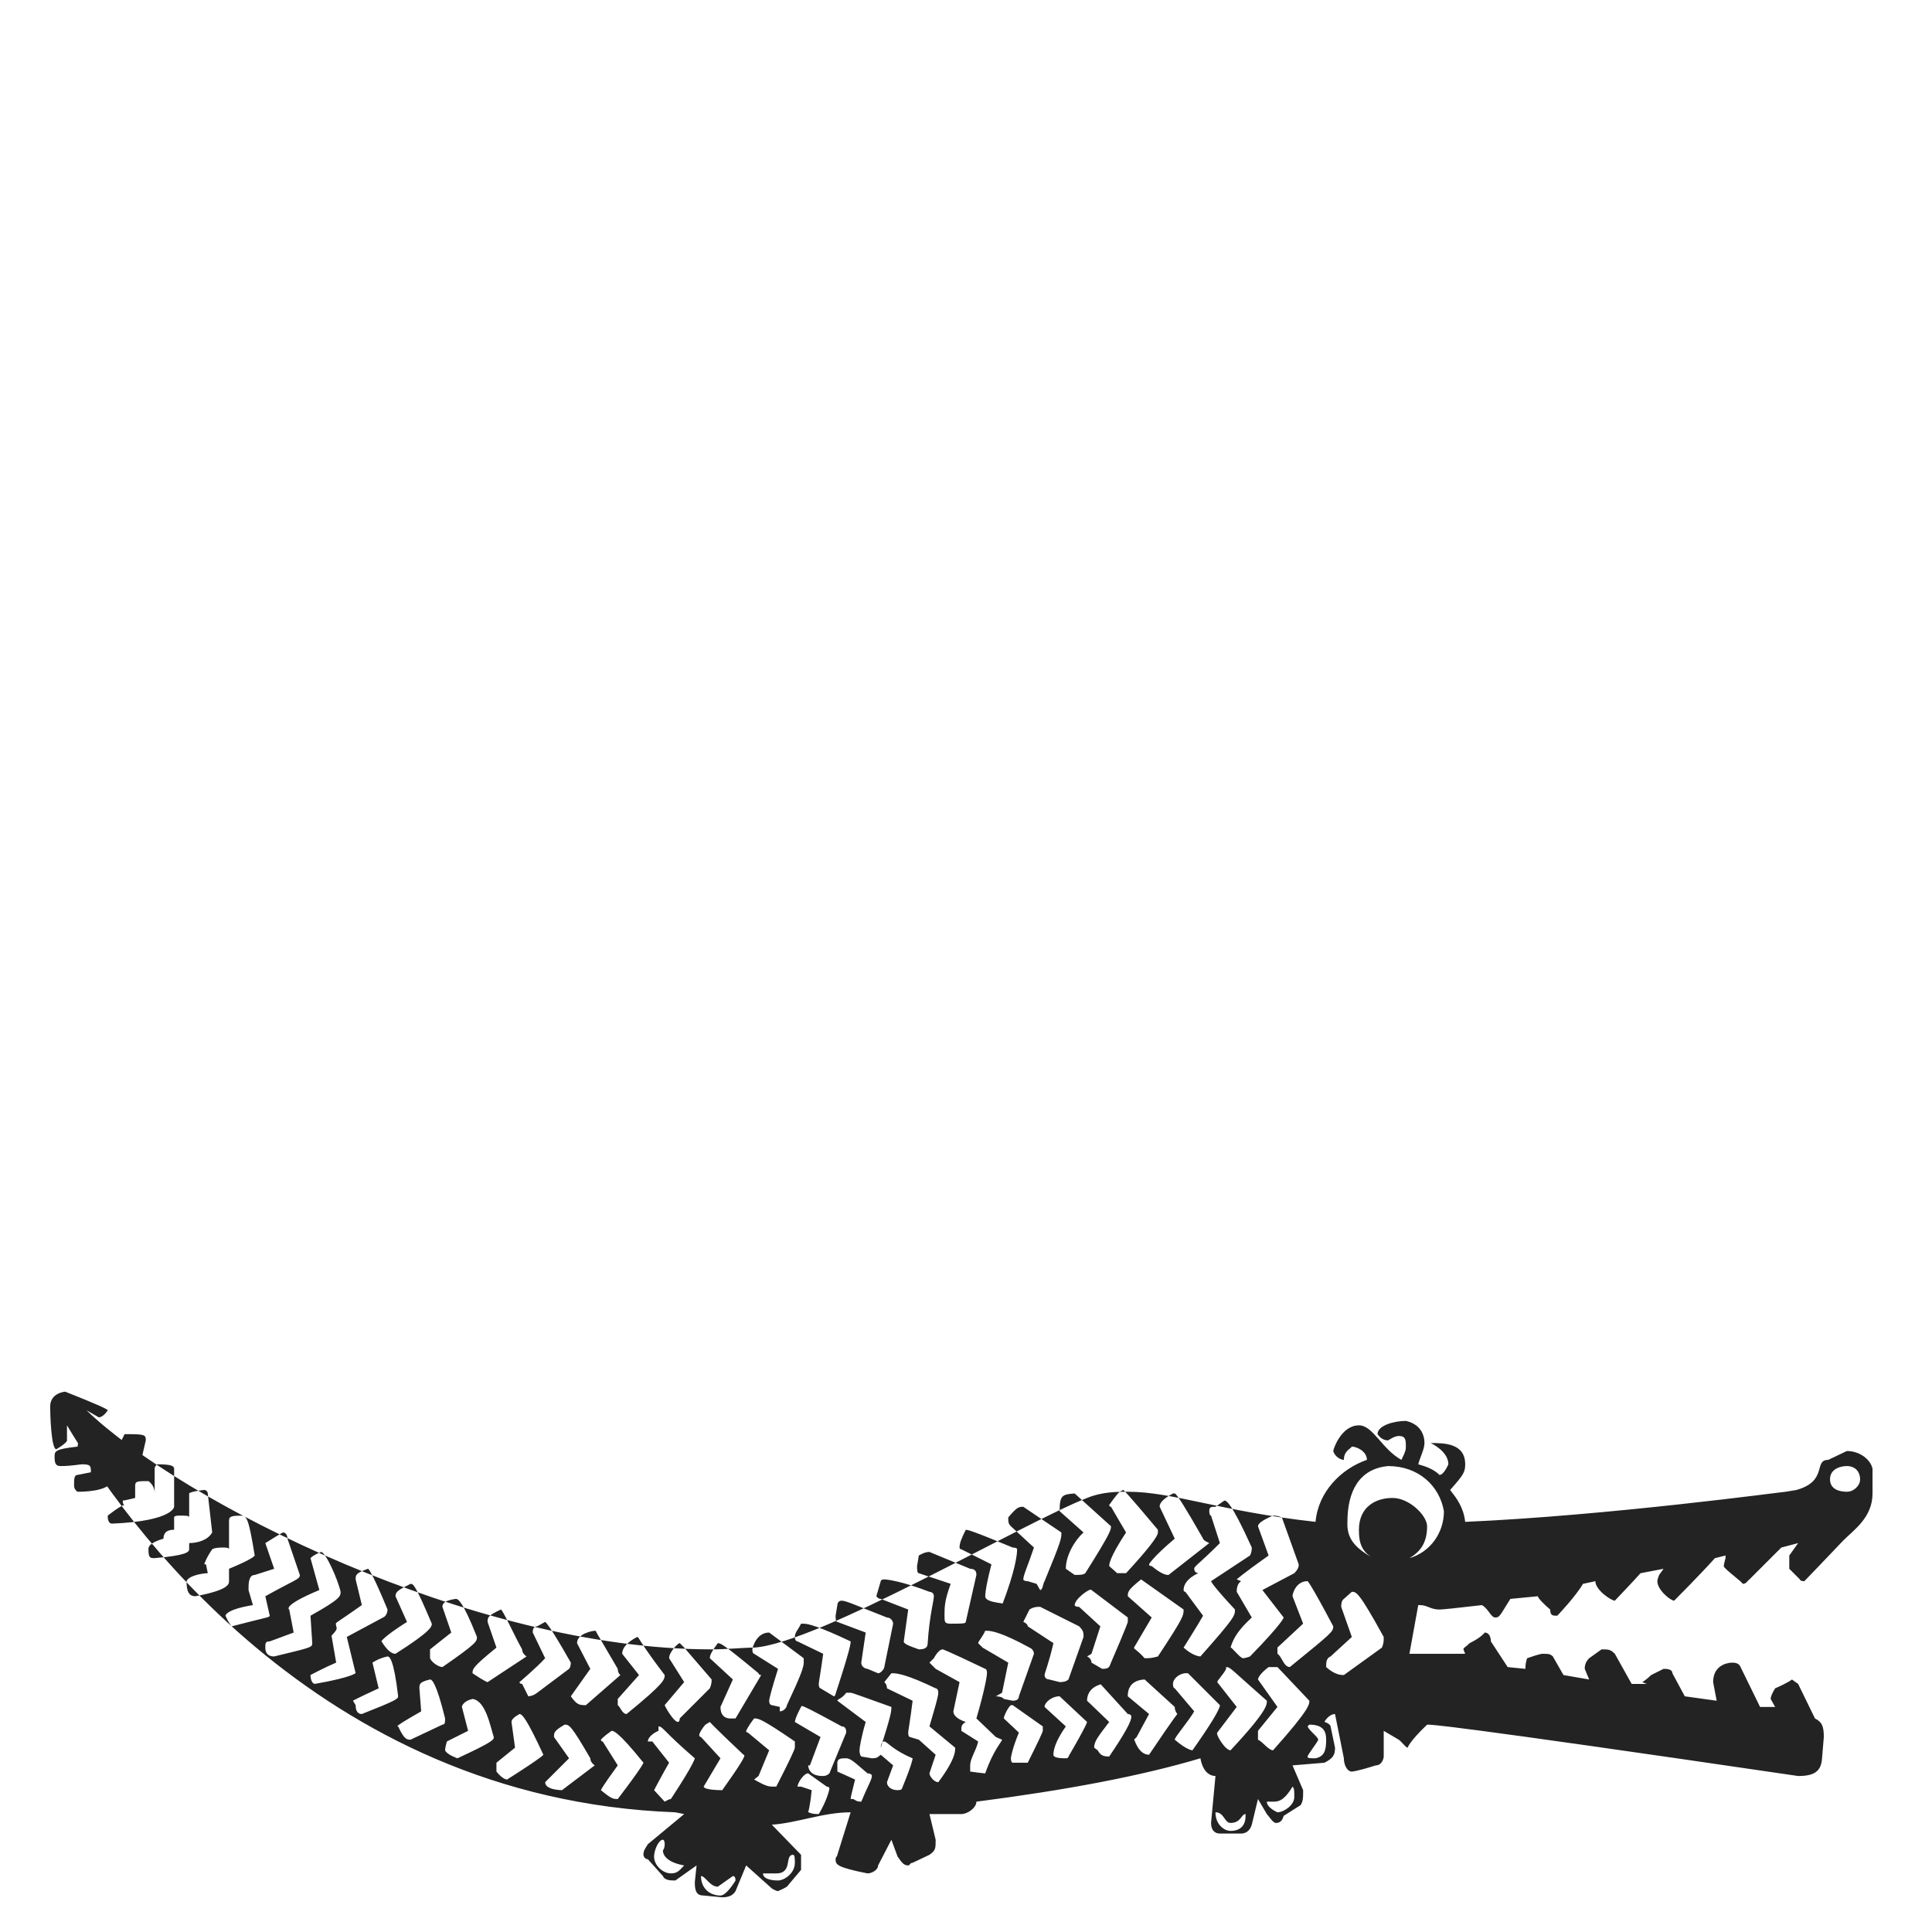 <?xml version="1.0" encoding="UTF-8"?> <svg xmlns="http://www.w3.org/2000/svg" id="a" data-name="Layer 1" viewBox="0 0 480 480"><defs><style> .b { fill: #232323; stroke-width: 0px; } </style></defs><path class="b" d="M316.94,452.9c-.66,0-1.76-1.76-2.2-2.2l-2.2-3.74-1.54,6.38c-.44,1.54-1.54,2.2-2.64,2.2h-5.28c-1.1,0-2.2-.66-2.2-2.64l1.1-11.66c-1.1,0-3.08-.66-3.74-4.4-14.74,4.4-33.44,7.92-55.66,10.78,0,1.54-2.2,3.08-3.74,3.08h-7.92l1.54,6.38c0,2.2,0,2.64-1.54,3.74l-4.18,1.98c-.66,0-.66.66-1.1.66-1.1,0-1.54-.66-2.64-2.2l-1.54-4.18-3.3,6.38c0,1.1-1.54,1.98-2.64,1.98-7.7-1.54-7.92-2.2-7.92-3.52,0-.66.44-.66.44-1.1l3.3-10.56c-6.82,0-13.2,2.64-19.58,3.08l7.26,7.48v3.74l-3.52,4.18c-.66.44-2.2,1.1-2.2,1.1q-.44,0-1.54-.66l-6.38-5.72-2.64,6.38c-.66,1.1-1.76,1.54-3.3,1.54l-4.62-.44c-1.76,0-2.2-1.1-2.2-3.3l.44-4.18-5.28,3.74c-1.1,0-2.64,0-3.08-1.1l-3.74-4.18c-.66,0-1.1-.66-1.1-1.1,0-1.1.44-1.54,1.1-2.64l9.02-7.48-2.2-.44c-89.54-3.3-137.72-73.7-151.14-96.14v3.74c0,.66-2.64,2.2-2.64,2.2-1.32,0-1.54-9.02-1.54-10.56,0-3.52,3.74-3.74,3.74-3.74q10.56,4.18,10.56,4.62c-1.1,1.76-2.2,1.76-2.2,1.76l-3.08-1.76c23.32,22.44,95.48,59.4,155.32,59.4,3.74,0,7.92-.44,10.56-.44,16.06-1.1,66.88-31.02,82.72-37.18,3.74-1.54,7.48-1.54,10.12-1.54,11.22,0,22.88,4.84,46.64,7.48.66-7.48,6.38-13.2,12.76-15.4,0-2.2-2.64-3.3-3.74-3.3-.44.66-1.98,1.1-1.98,3.3-.66,0-2.2-.66-2.64-2.2,0-.44,1.98-6.38,6.38-6.38,3.52,0,5.72,5.94,10.56,8.58,1.1-2.2,1.1-2.64,1.1-3.3,0-1.54,0-2.64-1.76-2.64-1.1,0-2.64,1.1-2.64,1.1q-1.54,0-2.64-1.54c0-2.2,4.18-3.3,7.04-3.3,3.08.66,4.62,2.86,4.62,5.5,0,1.54-1.1,3.52-1.54,5.28,1.54.44,3.74,1.1,5.28,2.64,1.1,0,2.2-2.64,2.2-2.64,0-3.3-4.4-5.28-4.4-5.28,3.3,0,8.58,0,8.58,5.28,0,1.98-.44,2.64-3.74,6.38,1.54,1.98,3.3,4.18,3.74,7.92,35.42-1.54,78.98-7.48,79.64-7.48l2.64-.44c7.92-2.2,4.18-7.48,7.92-7.48l4.62-2.2c3.3,0,5.94,2.2,6.38,4.4v6.16c0,5.94-4.62,9.02-7.26,11.66-3.52,3.74-9.68,10.12-9.68,10.12,0,0-1.1,0-1.1-.44l-2.64-2.64v-3.3l2.2-3.08-4.18,1.1-7.92,7.92c-.66.44-.66,1.1-1.76,1.1.66,0-4.62-3.74-4.62-4.4,0,0,0-.44.44-1.98v-.66l-2.64.66c-3.74,4.18-10.12,10.56-10.12,10.56-.88,0-4.18-2.64-4.18-4.84,0,0,0-.44.44-1.54l1.1-1.54-5.72,1.1c-1.76,1.98-6.38,6.82-6.38,6.82-.88,0-4.84-2.64-4.84-4.84l-3.08.66c-1.76,3.08-6.38,7.92-6.38,7.92-1.1,0-1.76,0-1.76-1.54-3.08-2.64-3.08-3.3-3.08-3.3l-6.82.66c-2.64,4.18-2.64,4.62-3.74,4.62s-1.54-1.98-3.3-3.08q-9.46,1.1-10.56,1.1c-2.2,0-3.08-1.1-4.84-1.1h-.44l-2.2,12.1h13.86l-.44-1.1c0-.44.44-.44,1.54-1.54,3.08-1.54,3.74-2.64,3.74-2.64,1.1,0,1.54,1.1,1.54,2.2l4.18,6.38,4.4.44c0-.44,0-1.54.44-2.64,3.08-1.1,3.74-1.1,3.74-1.1,1.54,0,1.98,0,2.64.66l2.64,4.62,6.38,1.1-1.1-2.64c0-.44,0-1.54,1.1-2.64l3.08-2.2c1.76,0,2.2,0,3.3,1.1l4.18,7.48h3.74l-1.1-.44s1.1-.66,2.2-1.76l3.08-1.54c.66,0,2.2,0,2.2,1.1l3.08,5.72,7.92,1.1-.88-4.62c0-4.84,4.62-4.84,4.62-4.84.66,0,1.76,0,2.2,1.1l4.84,9.9h3.74l-1.1-1.98c0-.66.44-1.54,1.1-2.64,3.52-1.54,4.18-2.2,4.18-2.2l1.54,1.1,4.18,8.58c1.76.88,2.2,1.98,2.2,4.62l-.44,5.28c-.22,3.3-1.98,4.4-5.94,4.4-88.44-12.98-91.08-12.76-92.18-12.76-4.4,4.18-4.84,5.72-4.84,5.72-.44,0-1.54-1.54-2.2-1.98l-3.74-2.2v6.38c0,.44-.44,2.2-1.98,2.2-4.84,1.54-5.94,1.54-5.94,1.54-1.1,0-1.98-1.54-1.98-3.3l-2.2-11c-1.1,0-2.2,1.1-2.64,1.98.44,0,1.54.66,1.54,1.1l1.1,5.28c0,1.76-.44,2.64-2.64,3.74l-7.92.66,2.64,6.16c0,1.76,0,2.86-.66,3.74l-4.18,2.64c-.44,1.76-1.54,1.76-1.98,1.76ZM26.76,359.4c1.1,0,1.1.66,1.1,1.1v2.2l3.08-6.38h1.76c3.52,0,3.52.44,3.52,1.54l-1.98,8.58c0,1.1-.66,1.1-6.38,1.54-1.1,2.64-7.48,2.64-8.58,2.64,0,0-.88-.44-.88-1.54,0-1.54,0-2.64.88-2.64l3.3-.66c0-1.54,0-1.98-2.2-1.98-.44,0-2.64.44-5.28.44-1.1,0-1.54-.44-1.54-2.2,0-1.54,0-1.98,5.72-2.64l.66-5.28c0-.44.44-.44,1.54-.44h1.54v9.02l1.54-2.64s0-.66,2.2-.66ZM43.26,364.9c0-.66-.66-1.1-4.18-1.1,0,0-.66.44-.66,1.1v6.16c0-.44,0-1.98-1.54-3.08-2.64,0-3.3,0-3.3,1.1v3.08c-2.64.66-3.08.66-3.08.66,0,1.1.44,1.1.44,1.1-.88,0-4.18,2.64-4.18,2.64,0,.44,0,1.98,1.1,1.98,15.62-.66,15.4-4.4,15.4-4.18v-9.46ZM51.62,371.05c0-.44-.44-.88-.88-.88-3.74.44-3.74.88-3.74.88v5.94c0-.44-.66-.44-2.64-.44,0,0-1.1,0-1.1.44v3.08c-.66,0-2.64,0-2.64,2.2-3.74,1.1-3.74,2.2-3.74,2.64,0,2.2.44,2.2,1.54,2.2,7.92-.66,8.58-1.54,8.58-2.2v-1.54c1.98,0,4.62-.66,5.72-2.64l-1.1-9.68ZM59.76,376.56c-2.86,0-2.86.44-2.86,1.54v6.82c0-.44-.88-.44-1.54-.44-.44,0-1.98,0-2.64.44-1.54,2.2-1.98,3.74-1.98,3.74h.44l.44,2.2c-.88,0-4.62.44-5.28,1.98,0,2.64.66,3.74,2.2,3.74,8.36-1.54,8.36-3.08,8.36-3.74v-3.08c6.38-2.64,6.38-3.3,6.38-3.3-1.54-9.46-1.98-9.9-3.52-9.9ZM71.42,382.28s0-1.54-1.1-1.54c-.22,0-4.4,2.64-4.4,2.64l2.2,6.38-4.84,1.54c-1.54,0-1.54,2.2-1.54,3.74l1.1,3.74c-6.82,1.1-6.82,2.64-6.82,2.64.88,1.98,1.54,2.64,1.54,2.64,8.36-2.2,9.46-2.2,9.46-2.64l-1.1-4.84c7.48-4.18,8.58-4.18,8.58-5.28l-3.08-9.02ZM79.78,385.58c-2.2.88-2.64,1.54-2.64,1.54l2.2,7.92c-9.46,3.96-7.48,4.84-7.48,4.84l1.1,5.72-5.94,2.2c-1.1,0-1.1.44-1.1,1.54,0,.44,0,2.2,2.2,2.2,9.02-2.2,9.46-2.2,9.46-3.3l-.44-6.82c7.48-4.18,7.48-4.84,7.48-5.94-.66-3.08-3.74-9.9-4.84-9.9ZM91.44,389.75c-3.08,1.1-3.08,1.54-3.08,2.64l1.54,6.38c-7.7,5.5-6.38,3.96-6.38,5.28.66,1.1-1.54,2.2-1.1,2.64l1.1,6.38c-2.64,1.1-6.38,3.08-6.38,3.08,0,1.1.44,2.2,1.1,2.2,10.12-1.76,10.12-2.86,10.12-2.64l-2.2-9.02,9.02-4.84c1.1-.44,1.1-1.98,1.1-1.98-4.18-10.12-4.84-10.12-4.84-10.12ZM96.28,411.54c-2.2.44-3.74,1.54-3.74,1.54l1.54,6.38c-5.72,2.64-6.38,3.08-6.38,3.08l.66,1.1c0,.44,0,2.2,1.54,2.2,8.36-3.3,9.02-3.74,9.02-4.4-1.1-9.46-2.2-9.9-2.64-9.9ZM102,393.5c-3.08,1.54-3.74,1.98-3.74,3.08l2.86,6.38c-5.94,3.74-6.38,4.84-6.38,4.84-.22-.66,1.54,3.08,3.52,3.08,9.02-5.72,9.02-6.82,9.02-7.48-4.18-9.9-4.62-9.9-5.28-9.9ZM106.84,417.26c-2.64.66-2.64,1.1-2.64,2.2l.44,5.72c-4.62,2.64-5.94,3.52-5.94,3.74h.22c1.54,3.3,2.2,3.3,3.08,3.3l7.92-3.74c.66,0,.66-.66.66-1.54-2.2-9.02-3.3-9.68-3.74-9.68ZM113.22,397.24c-3.3.44-3.3,1.54-3.3,1.98l2.2,6.38-5.28,4.18v2.2c.44,1.1,2.2,2.2,3.08,2.2,8.58-5.94,8.58-6.38,8.58-7.48-3.74-9.46-4.84-9.46-5.28-9.46ZM117.4,422.1c-1.98.44-2.64,1.54-2.64,1.98l1.54,5.94-5.28,2.64c-.44,1.54-.44,2.2-.44,2.2.44,1.1,3.08,1.98,3.08,1.98,9.02-4.18,9.02-4.62,9.02-5.28-.88-2.64-1.98-9.02-5.28-9.46ZM124.44,399.88c-3.3,1.54-3.3,1.98-3.3,3.08l2.2,6.38c-5.94,4.84-5.94,5.28-5.94,6.38,3.3,2.2,3.74,2.2,3.74,2.2l9.68-6.38s-1.1-.66-1.1-1.76c-1.76-3.08-4.84-9.9-5.28-9.9ZM129.06,425.84q-1.98,1.1-1.98,1.98l.88,6.38-4.62,3.74v2.2c1.54,1.98,2.64,1.98,2.64,1.98,9.02-5.72,9.02-6.16,9.02-6.16-4.18-9.02-5.28-10.12-5.94-10.12ZM135.44,402.96l-1.98,1.1c-1.1,0-1.1,1.1-1.1,1.54l3.08,6.38c-1.98,2.2-6.38,5.94-6.38,5.94,0,0,0,.44.66.44l1.54,3.08s1.1,0,2.2-.88l7.92-5.94c.44-.44.44-1.54.44-1.54-5.72-10.12-6.38-10.12-6.38-10.12ZM140.28,428.48c-2.64,1.54-2.64,1.98-2.64,3.08l3.74,5.28c-5.28,5.28-5.94,5.94-5.94,5.94,0,1.98,4.18,1.98,4.18,1.98l8.14-6.16s-1.1-.66-1.1-1.76c-4.84-8.36-5.28-8.36-6.38-8.36ZM148.2,405.6s0-.44-.44-.44-4.4.66-4.4,3.08l3.3,6.38c-1.1,1.54-4.84,6.82-4.84,6.82,1.54,2.2,2.2,2.2,3.74,2.2l8.58-7.48s-.66-.44-.66-1.54l-5.28-9.02ZM151.94,430.02c-2.2,1.54-2.64,2.2-2.64,2.2q0,.44.44.44l3.74,5.94c-4.18,5.72-4.18,6.16-4.18,6.16,2.64,2.2,3.08,2.2,4.18,2.2,6.38-8.36,6.38-9.02,6.38-9.02-6.38-7.92-7.48-7.92-7.92-7.92ZM158.32,406.7c-.88.44-3.74,1.98-3.74,4.18l4.18,5.28-5.28,5.94v1.54c.66.44,1.1,2.2,2.2,2.2,9.46-7.7,9.46-8.58,9.46-9.68-6.38-8.36-6.38-9.46-6.82-9.46ZM163.6,428.92v1.1c-1.1.44-2.64,1.54-2.64,2.64h1.1l4.18,5.28c-1.54,2.64-3.74,6.82-3.74,6.82l2.64,2.86s1.1-.66,1.54-.66c5.94-9.02,5.94-10.12,5.94-10.12-7.92-6.82-7.92-7.92-9.02-7.92ZM164.7,459.72s.44-.44.44-1.54c0,0,0-1.1-.44-1.1-1.1,0-2.2,2.64-2.2,4.18,0,2.2,2.2,4.18,4.18,4.18,1.76,0,2.2-.88,3.3-1.98-3.74-.66-5.28-2.2-5.28-3.74ZM169.98,409.33l-1.1-1.1c-.44,0-2.64,2.2-2.64,3.74l3.74,5.94-4.84,5.72c0,.22,2.2,4.18,3.3,4.18,0,0,.44,0,.44-.88l7.48-7.48c.44-1.1.44-1.54.44-2.2l-6.82-7.92ZM176.36,427.82l-1.1.66c-.44.44-1.54,1.98-1.54,2.64,0,.22.22.44.44.44l4.84,5.28-4.18,7.04c.22.88,4.18.88,4.62.88,4.4-6.16,5.5-8.14,5.5-8.58q0-.22-.22-.22c-7.92-7.48-8.36-8.14-8.36-8.14ZM178.34,468.74c-1.98,0-3.08-2.64-4.18-2.64,0,3.08,2.2,4.84,4.84,4.84,1.54,0,3.74-3.74,3.74-3.74q0-1.1-.66-1.1l-3.74,2.64ZM178.34,408.24c-1.98,2.64-1.98,3.3-1.98,3.74l5.72,5.28-3.08,6.82c0,3.3,2.64,2.86,3.08,2.86h.66l6.38-10.78s-.66,0-.66-.44c-9.02-7.48-9.46-7.48-10.12-7.48ZM187.36,426.94c-1.54,1.98-1.98,3.08-1.98,3.08q0,.44.44.44l5.28,4.4-2.64,6.38-1.1.88c.88.44,2.86,1.76,4.4,1.76h1.1q4.62-9.02,4.62-9.68v-1.54c-8.36-5.72-9.02-5.72-10.12-5.72ZM191.1,405.6c-3.3,0-4.18,3.96-4.18,4.18,0,1.1.44,1.1.44,1.1l5.94,3.74c-1.54,4.84-2.2,7.48-2.2,7.92,0,1.1.66,1.1.66,1.1l1.98.44v1.1c1.1,0,1.76-1.1,1.76-1.54,3.52-7.48,4.18-9.46,4.18-10.56v-1.1l-8.58-6.38ZM192.86,465.44h-3.3c0,1.76,3.3,1.76,3.74,1.76,1.54,0,4.18-1.76,4.18-4.4,0-.88,0-1.98-.44-1.98-2.2,0,0,4.62-4.18,4.62ZM199.68,403.4h-.66c-.88,1.76-1.54,2.2-1.54,3.3s.66,1.1.66,1.1l6.38,3.08c-.66,4.84-1.1,7.04-1.1,7.48,0,1.1.44,1.1.44,1.1l3.3,1.98c.44,0,.44-.88.88-1.98,3.3-10.12,3.3-11.22,3.3-11.66-7.92-3.74-10.56-4.4-11.66-4.4ZM199.24,423.86c-.22,0-.22.22-.22.22-1.54,2.86-1.54,3.74-1.54,3.74l6.38,3.74-2.64,7.04h-.44c.22,2.86,3.52,2.64,3.74,2.64q.88,0,1.54-.66l4.18-10.12c0-.44,0-1.54-1.1-1.54-7.26-3.96-9.46-5.06-9.9-5.06ZM200.78,440.58c-1.1,0-2.64,2.42-2.64,3.3h.88l2.64.88c-.44,4.4-.88,5.5-.88,5.5.44,0,.44.44,2.64.44,1.98-3.3,2.64-5.94,2.64-6.38s-.66-.44-.66-.44l-4.62-3.3ZM209.14,397.68c-1.1,0-1.1,1.1-1.1,1.1l-.44,2.64c0,.44,0,1.54.44,1.54l7.04,2.64-1.1,7.48c0,1.1,1.1,1.54,1.54,1.54l2.64,1.1c.66,0,1.54-1.1,1.54-1.54l2.2-10.78c0-.44-.44-1.54-1.54-1.54-6.82-2.64-10.12-4.18-11.22-4.18ZM211.34,420.56h-1.1c-1.1,1.54-2.2,1.54-2.2,1.98l7.04,5.28c-1.1,3.74-1.54,6.38-1.54,7.04,0,1.1.44,1.54.44,1.54l2.64.44c1.54,0,1.54-.44,2.2-.88l3.08,2.64-1.54,4.18c0,1.1,1.1,1.98,2.64,1.98,0,0,1.1,0,1.1-.44,2.64-6.38,2.64-7.48,2.64-7.48-4.84-1.98-6.38-4.18-7.04-4.18-.88,0-.88,1.54-.88,1.54,2.64-8.36,2.64-9.02,2.64-10.12-7.48-2.64-9.68-3.52-10.12-3.52ZM210.24,436.84c-1.1,0-2.2,0-2.2,1.1v2.2l4.4,1.98c-.66,2.64-1.1,4.4-1.1,4.84h.44c.66,0,.66.66,2.2.66,1.54-3.74,2.64-5.5,2.64-6.38,0-.66-1.1-.66-1.1-.66-3.08-2.64-4.18-3.74-5.28-3.74ZM219.7,392.4c-.88,0-.88.44-.88.44l-1.1,3.74s.44.66,1.1.66l6.82,2.64-1.1,7.92c0,.66,1.32,1.1,3.74,1.98,1.54,0,2.2-.44,2.2-1.54.44-6.82,1.54-10.56,1.54-11.66s-1.1-1.1-1.1-1.1c-6.82-2.64-10.56-3.08-11.22-3.08ZM221.9,415.72h-.44l-1.76,2.2s.66.44.66,1.54l6.38,3.08c-.66,5.28-1.1,7.48-1.1,7.92,0,1.1.44,1.1.44,1.1l2.2.66,4.18,3.74-1.54,4.62c0,.66,1.1,2.2,2.2,2.2,4.62-6.16,4.18-8.14,4.18-8.58l-6.38-5.28c1.54-5.28,2.2-7.48,2.2-8.36,0-1.1-.66-1.1-.66-1.1-6.82-3.3-9.46-3.74-10.56-3.74ZM230.92,385.58c-.44,0-1.1,0-2.64.88l-.44,2.64c0,.66,0,1.76.44,1.76l7.92,2.64c-1.54,4.18-1.54,5.72-1.54,7.92,0,1.54,0,1.98,1.54,1.98,2.64,0,3.74,0,3.74-.44l2.64-11.66c0-.44,0-1.54-1.54-1.54l-10.12-4.18ZM234.22,409.78c-1.1,0-2.2,2.2-2.2,2.2l-1.1,1.1,1.54,1.54,5.94,3.3-1.54,7.26c0,.66.44,1.76,3.08,2.64-1.1.66-1.1,1.1-1.1,2.2l4.18,2.64c-.44,2.2-1.98,4.18-1.98,5.94v1.54c3.08.44,3.74.44,3.74.44,1.98-5.72,4.18-7.92,4.18-8.36l-1.54-.66-4.84-4.62c2.2-7.48,2.64-10.78,2.64-11.22,0-1.1-.44-1.1-.44-1.1-10.12-4.84-10.56-4.84-10.56-4.84ZM239.94,380.08c-1.1,2.2-1.54,3.3-1.54,4.4,0,.44.44.44.44.44l7.48,3.74c-1.1,4.18-1.54,6.82-1.54,7.92,0,1.98,6.6,1.54,4.18,2.2,3.3-8.58,3.74-12.54,3.74-13.86,0-.44-1.1-.44-1.1-.44-10.56-4.4-11.22-4.4-11.66-4.4ZM245.22,405.16h-.44c-.66,1.54-1.76,2.64-1.76,3.08l1.1,1.1,6.38,3.74-1.54,7.48-1.54.88s1.54,0,1.98.66l2.2.44c1.1,0,1.54-.44,1.54-1.1l3.74-10.56s0-1.1-1.1-1.54c-6.82-3.74-9.46-4.18-10.56-4.18ZM251.6,423.64h-.44c-.66.44-1.76,2.64-1.76,3.3l3.74,3.52c-1.54,3.74-1.98,5.94-1.98,6.38,0,1.1.44,1.1.44,1.1h3.74q3.74-7.48,3.74-7.92v-1.1l-7.48-5.28ZM254.24,374.36c-1.1,0-1.54,0-3.74,2.64,0,1.1,0,1.54.66,2.2l5.72,5.28c-1.54,4.62-2.64,6.82-2.64,7.92,0,.44,1.1.44,1.1.44l2.2.66.88,1.54c.66,0,.66-1.54,1.1-2.2,4.18-10.12,4.18-10.56,4.18-12.1l-9.46-6.38ZM258.42,399.21c-.88,0-1.54,0-2.64.66l-1.54,3.08s1.1.44,1.1,1.1l6.38,4.18c-1.1,4.84-2.2,7.48-2.2,7.92,0,1.1,1.1,1.1,1.1,1.1l2.64.66c.44,0,1.54,0,2.2-.66l3.74-10.56c0-1.1,0-1.54-1.1-2.64l-9.68-4.84ZM263.26,421.44c-1.98,0-3.74,1.54-3.74,2.64l5.28,4.84c-2.64,3.74-3.08,5.94-3.08,7.04,0,.88,2.2.88,3.08.88q.66,0,.66-.44c4.62-7.92,4.62-8.58,4.62-8.58l-6.82-6.38ZM267,371.05c-3.08.22-3.74.44-3.74,4.4l5.94,5.28c-2.2,1.98-4.4,5.72-4.4,9.02l2.2,1.54c1.1,0,2.2,0,2.64-.44,6.38-10.12,6.38-10.78,6.38-11.66l-9.02-8.14ZM271.18,395.04c-.22-.66-4.18,2.2-4.18,3.74,0,0,0,.44,1.1.44l5.28,4.84-2.2,6.82-1.1.66s1.1.44,1.1,1.54l2.64,1.54c1.76,0,1.76-.44,2.2-1.54,4.18-9.68,4.18-10.12,4.18-10.12v-1.1l-9.02-6.82ZM273.38,418.36c1.76,0-3.3,0-3.3,4.18l5.5,5.28c-2.86,3.74-3.74,4.84-3.74,6.38l.88.66c.66,1.1,1.1,1.54,2.86,1.54,4.18-6.16,5.5-8.8,5.5-9.9,0-.44-.44-.66-.88-.66l-6.82-7.48ZM279.1,370.17l-.88.44c-.66.44-2.64,3.3-2.64,3.3,0,0,0,.44.44.44l3.74,6.38c-4.18,6.38-4.18,7.92-4.18,8.36l1.98,1.76h2.2q7.92-8.58,7.92-10.12v-.66c-7.92-9.46-8.58-9.9-8.58-9.9ZM284.38,417.26c-4.4.22-4.18,3.74-4.18,4.18l5.28,4.4-3.08,5.72-.66.66c0-.66.88,3.74,3.74,3.74,6.82-10.12,7.04-10.12,7.04-10.12,0,0-.66-.66-.66-1.76l-7.48-6.82ZM283.5,392.4c-3.3,2.64-3.3,3.08-3.3,4.18l5.94,5.28c-3.74,6.38-4.4,7.48-4.4,7.48,0,.44.66.44,2.64,2.64,1.1,0,1.76,0,3.3-.44,6.38-9.68,6.38-10.12,6.38-11.66-3.74-2.64-10.56-7.48-10.56-7.48ZM291.86,371.05h-.44c-3.3,1.76-3.3,2.86-3.3,3.3l3.74,7.92c-5.72,4.84-6.38,6.38-6.38,6.38q0,.44.66.44c2.64,2.2,3.74,2.2,4.18,2.2l10.12-7.92s-1.54-.66-1.54-1.1q-6.38-11.22-7.04-11.22ZM295.16,415.72c-1.98-.22-3.74,1.32-3.74,2.64,0,0,0,1.1.44,1.1l4.84,5.72c-1.54,2.64-4.84,6.38-4.84,7.04,3.08,2.64,4.4,2.64,4.4,2.64q6.82-9.68,6.82-11.22l-7.92-7.92ZM304.18,372.82l-2.2,1.54c-1.1,0-1.54,0-1.54,1.1,0,0,0,1.1.44,1.1l2.2,6.82c-5.28,5.28-6.38,5.72-6.38,6.38,0,0,0,1.1,1.1,1.1-.22,0-3.74,1.54-3.74,4.18,0,0,0,.44.44.44l4.4,5.94c-1.1,1.98-4.84,7.92-4.84,7.92,2.42,2.2,4.18,2.2,4.18,2.2,8.58-9.68,8.58-10.12,8.58-11.66-5.94-6.38-5.94-7.04-5.94-7.04l9.68-6.38c.44-.88.44-1.54.44-1.98-5.28-11.66-6.38-11.66-6.82-11.66ZM305.72,452.9c-1.54,0-1.54-2.64-3.74-2.64,0,3.08,2.2,4.62,3.74,4.62,2.64,0,3.74-1.54,3.74-3.74v-.44c-1.1,0-1.1,2.2-3.74,2.2ZM304.62,414.18v.44c-.44,1.1-2.2,2.86-2.2,3.3l4.84,6.16-4.84,6.38c-.44.44,1.98,4.4,3.3,4.4,9.46-10.12,9.02-11.44,9.02-12.32-9.02-7.92-9.02-8.36-10.12-8.36ZM318.48,377c-1.1-.44-1.54-.44-2.2-.44-2.64,1.1-3.74,1.98-3.74,2.64l2.64,7.26c-6.82,4.84-7.92,5.94-7.92,5.94l1.1.44c-1.1.66-1.1,2.2-1.1,2.64l3.74,6.38c-1.54,1.54-4.18,3.74-5.28,7.48,0-.44,2.42,2.64,3.08,2.64,0,0,.66,0,1.76-.44,8.36-8.58,8.36-9.68,8.36-9.68l-5.28-6.82,7.92-4.18c1.1-1.1,1.1-1.76,1.1-2.2l-4.18-11.66ZM317.38,414.18h-2.2c-2.64,1.98-2.64,3.08-2.64,3.08l4.84,6.82-4.84,5.94v2.2c1.1.44,2.64,2.64,3.74,2.64,9.24-10.34,9.02-11.44,9.02-12.32l-7.92-8.36ZM316.28,447.62h-1.54c0,1.54,2.64,2.64,2.64,2.64,1.54,0,4.18-1.76,4.18-3.74,0-1.76,0-2.2-.44-2.64-2.2,3.74-3.74,3.74-4.84,3.74ZM324.86,392.83c-2.86,0-3.74,3.08-3.74,3.74l2.64,6.82-6.38,5.94v1.54c1.1.66,1.54,3.3,3.08,3.3,10.56-8.58,10.78-8.8,10.78-10.12-5.94-11.22-6.38-11.22-6.38-11.22ZM324.86,428.92c.44,1.1,2.64,2.64,2.64,3.3,0,.44-2.64,3.74-2.64,4.18s.44.44,1.98.44c2.2-.44,2.64-1.98,2.64-4.62,0-1.76-.44-3.74-4.18-3.74l-.44.44ZM335.86,395.48l-1.98,1.76c-.66.44-.66,1.54-.66,1.98l2.64,7.48-5.28,4.84c-1.1.44-1.1,1.54-1.1,2.64,2.2,1.98,3.74,1.98,4.4,1.98l9.46-6.82c.44-1.1.44-1.54.44-2.64-6.16-11.22-6.82-11.22-7.92-11.22ZM341.14,387.12c-3.08-1.76-3.52-4.18-3.52-7.04,0-5.72,4.18-7.92,8.36-7.92s8.58,4.4,8.58,7.04c0,4.18-1.76,6.38-4.4,7.92,5.28-1.54,8.58-6.38,8.58-11.66-1.1-6.38-6.38-11.22-13.86-11.22-7.26.66-10.12,6.38-10.12,13.86-.22,4.4,2.2,6.6,6.38,9.02ZM458.84,370.62c1.76,0,3.3-1.54,3.3-3.08,0-1.76-1.1-3.3-3.3-3.3-1.54,0-4.18.66-4.18,3.3s2.64,3.08,4.18,3.08Z"></path></svg> 